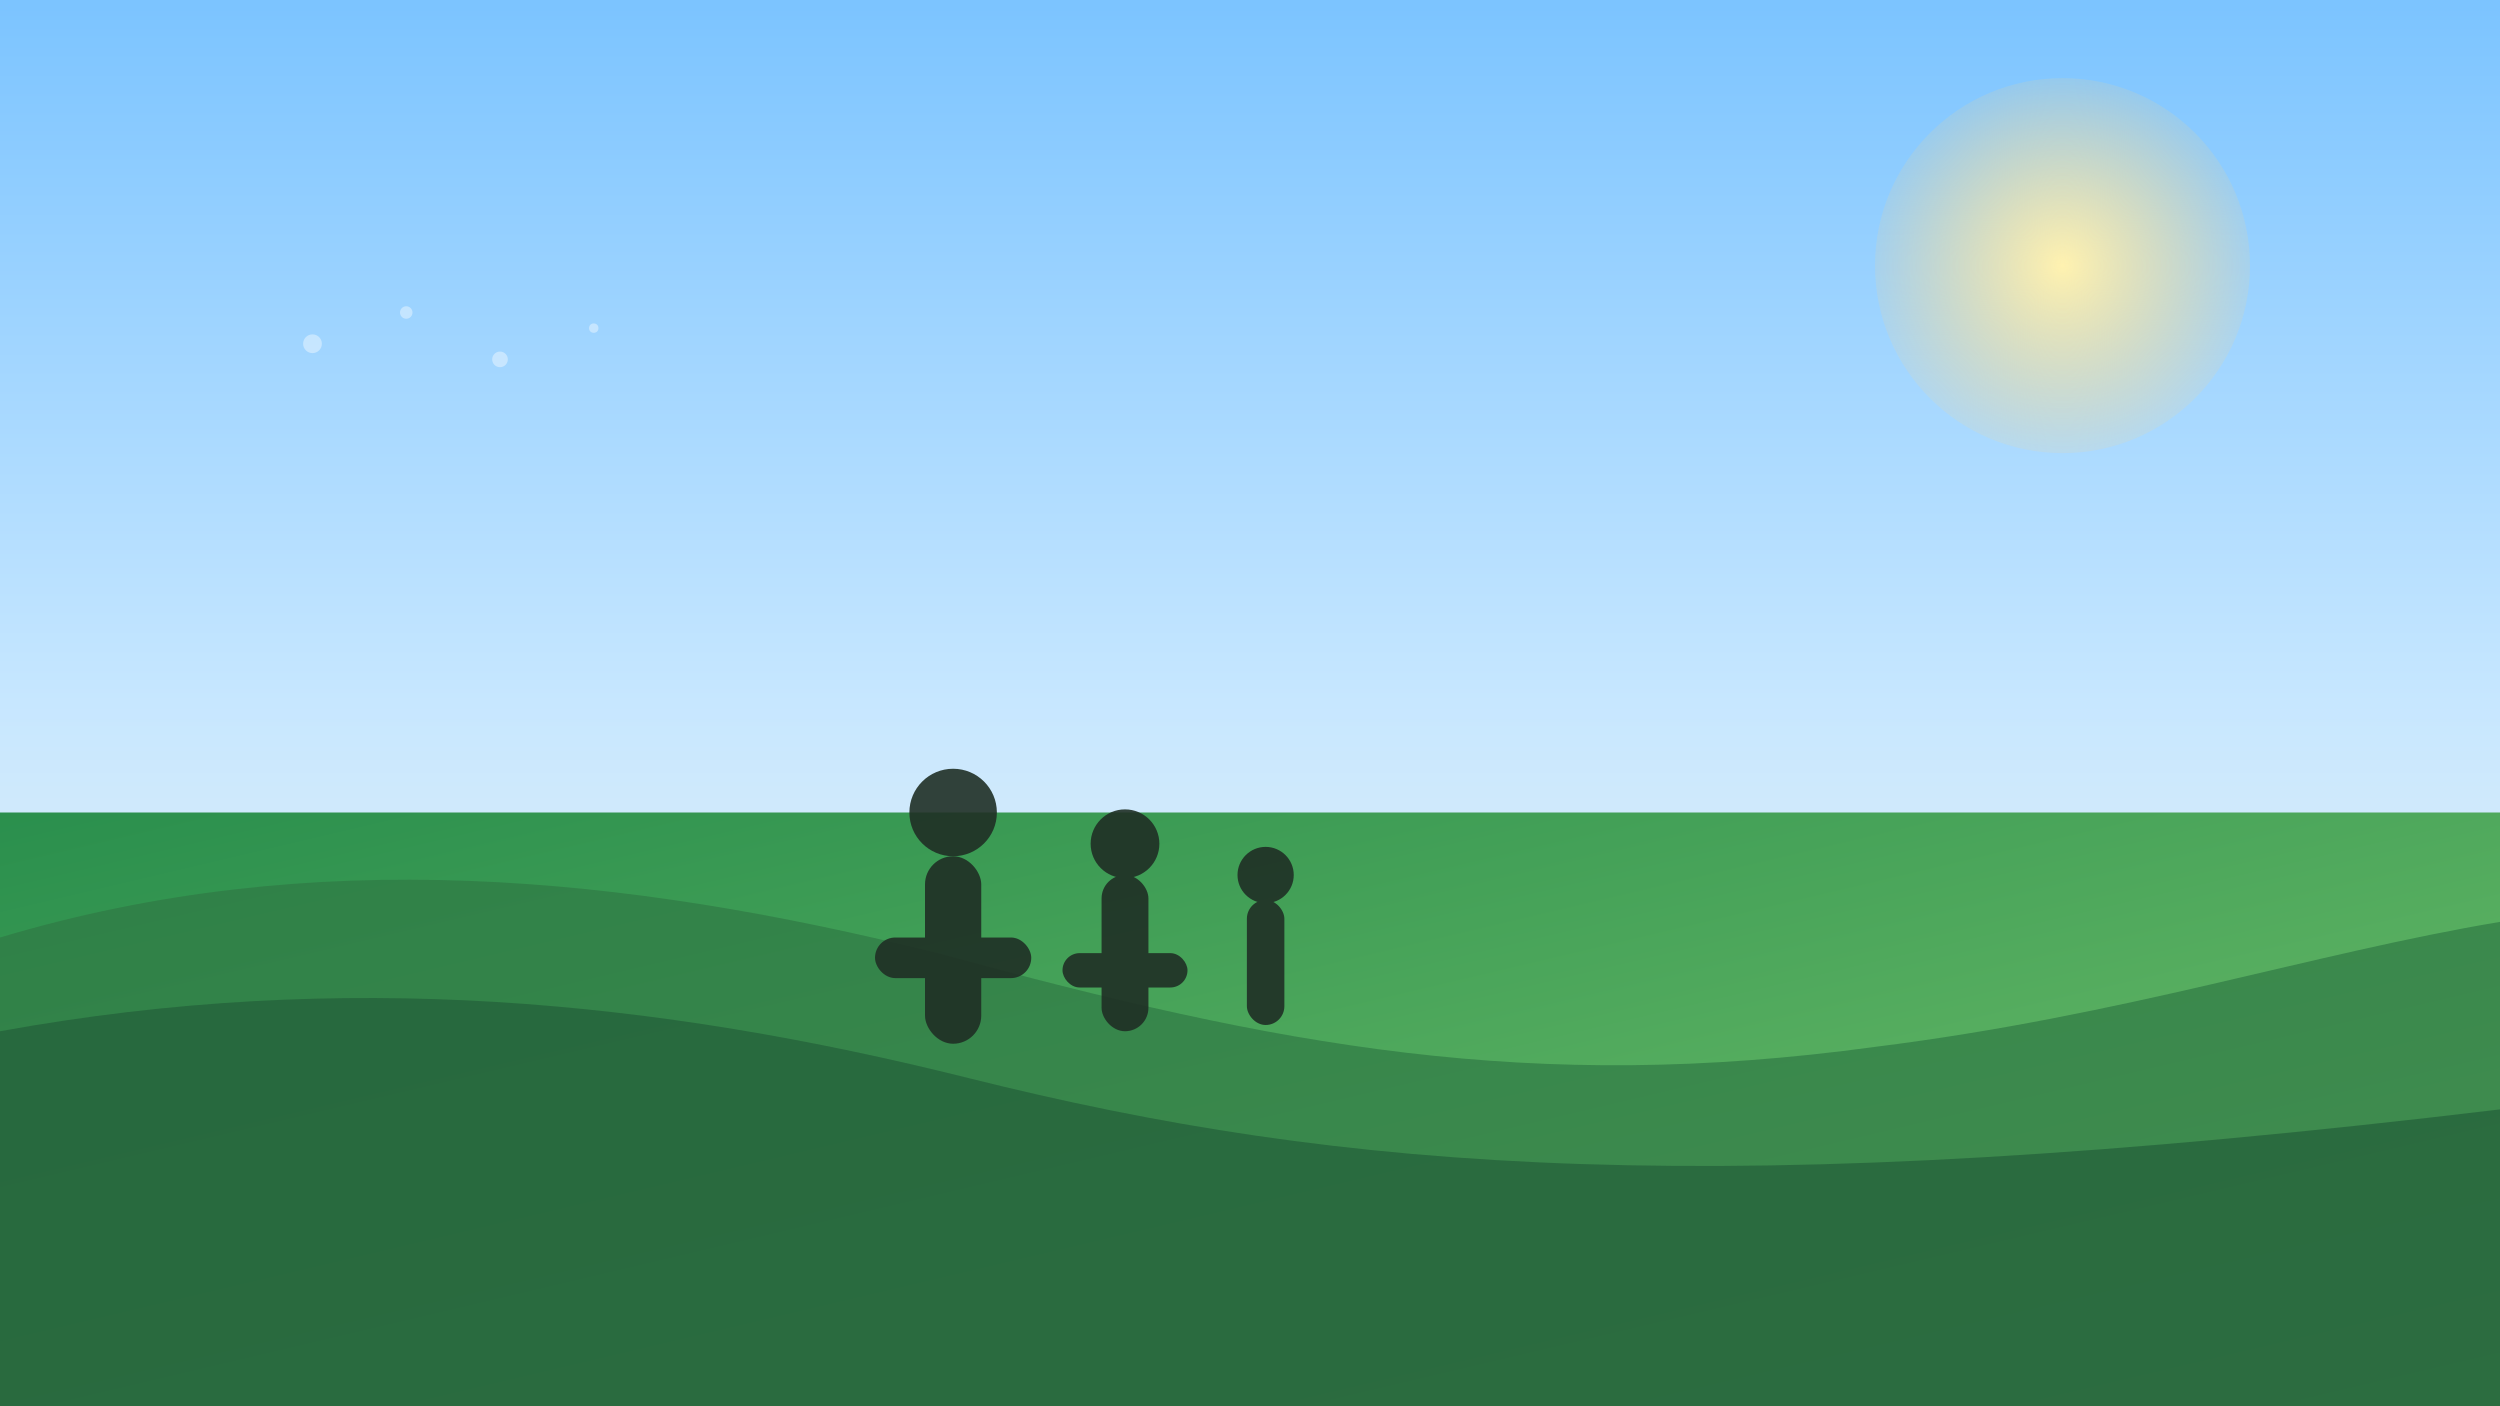 <svg width="1600" height="900" viewBox="0 0 1600 900" fill="none" xmlns="http://www.w3.org/2000/svg">
  <rect x="0" y="0" width="1600" height="900" fill="#333333" stroke="none"/>
  <defs>
    <linearGradient id="sky" x1="0" y1="0" x2="0" y2="1">
      <stop offset="0" stop-color="#7cc4ff"/>
      <stop offset="0.5" stop-color="#c7e7ff"/>
      <stop offset="1" stop-color="#fef6e9"/>
    </linearGradient>
    <linearGradient id="field" x1="0" y1="0" x2="1" y2="1">
      <stop offset="0" stop-color="#2a8f4d"/>
      <stop offset="1" stop-color="#75c36c"/>
    </linearGradient>
    <radialGradient id="sun" cx="0" cy="0" r="1" gradientUnits="userSpaceOnUse" gradientTransform="translate(1320 170) rotate(45) scale(140)">
      <stop offset="0" stop-color="#fff2b0"/>
      <stop offset="1" stop-color="#ffd27d" stop-opacity="0"/>
    </radialGradient>
  </defs>
  <rect width="1600" height="900" fill="url(#sky)"/>
  <rect y="520" width="1600" height="380" fill="url(#field)"/>
  <circle cx="1320" cy="170" r="120" fill="url(#sun)"/>
  <path d="M0 600C200 540 400 560 600 610C820 670 980 700 1200 670C1360 650 1480 610 1600 590V900H0V600Z" fill="#2f7a45" opacity="0.7"/>
  <path d="M0 660C220 620 420 640 620 690C860 750 1100 770 1600 710V900H0V660Z" fill="#235f3a" opacity="0.7"/>

  <g opacity="0.9" fill="#1f2f25">
    <circle cx="610" cy="520" r="28"/>
    <rect x="592" y="548" width="36" height="120" rx="18"/>
    <rect x="560" y="600" width="100" height="26" rx="13"/>
  </g>
  <g opacity="0.9" fill="#1f2f25">
    <circle cx="720" cy="540" r="22"/>
    <rect x="705" y="560" width="30" height="100" rx="15"/>
    <rect x="680" y="610" width="80" height="22" rx="11"/>
  </g>
  <g opacity="0.9" fill="#1f2f25">
    <circle cx="810" cy="560" r="18"/>
    <rect x="798" y="576" width="24" height="80" rx="12"/>
  </g>

  <g opacity="0.4">
    <circle cx="200" cy="220" r="6" fill="#ffffff"/>
    <circle cx="260" cy="200" r="4" fill="#ffffff"/>
    <circle cx="320" cy="230" r="5" fill="#ffffff"/>
    <circle cx="380" cy="210" r="3" fill="#ffffff"/>
  </g>
</svg>
